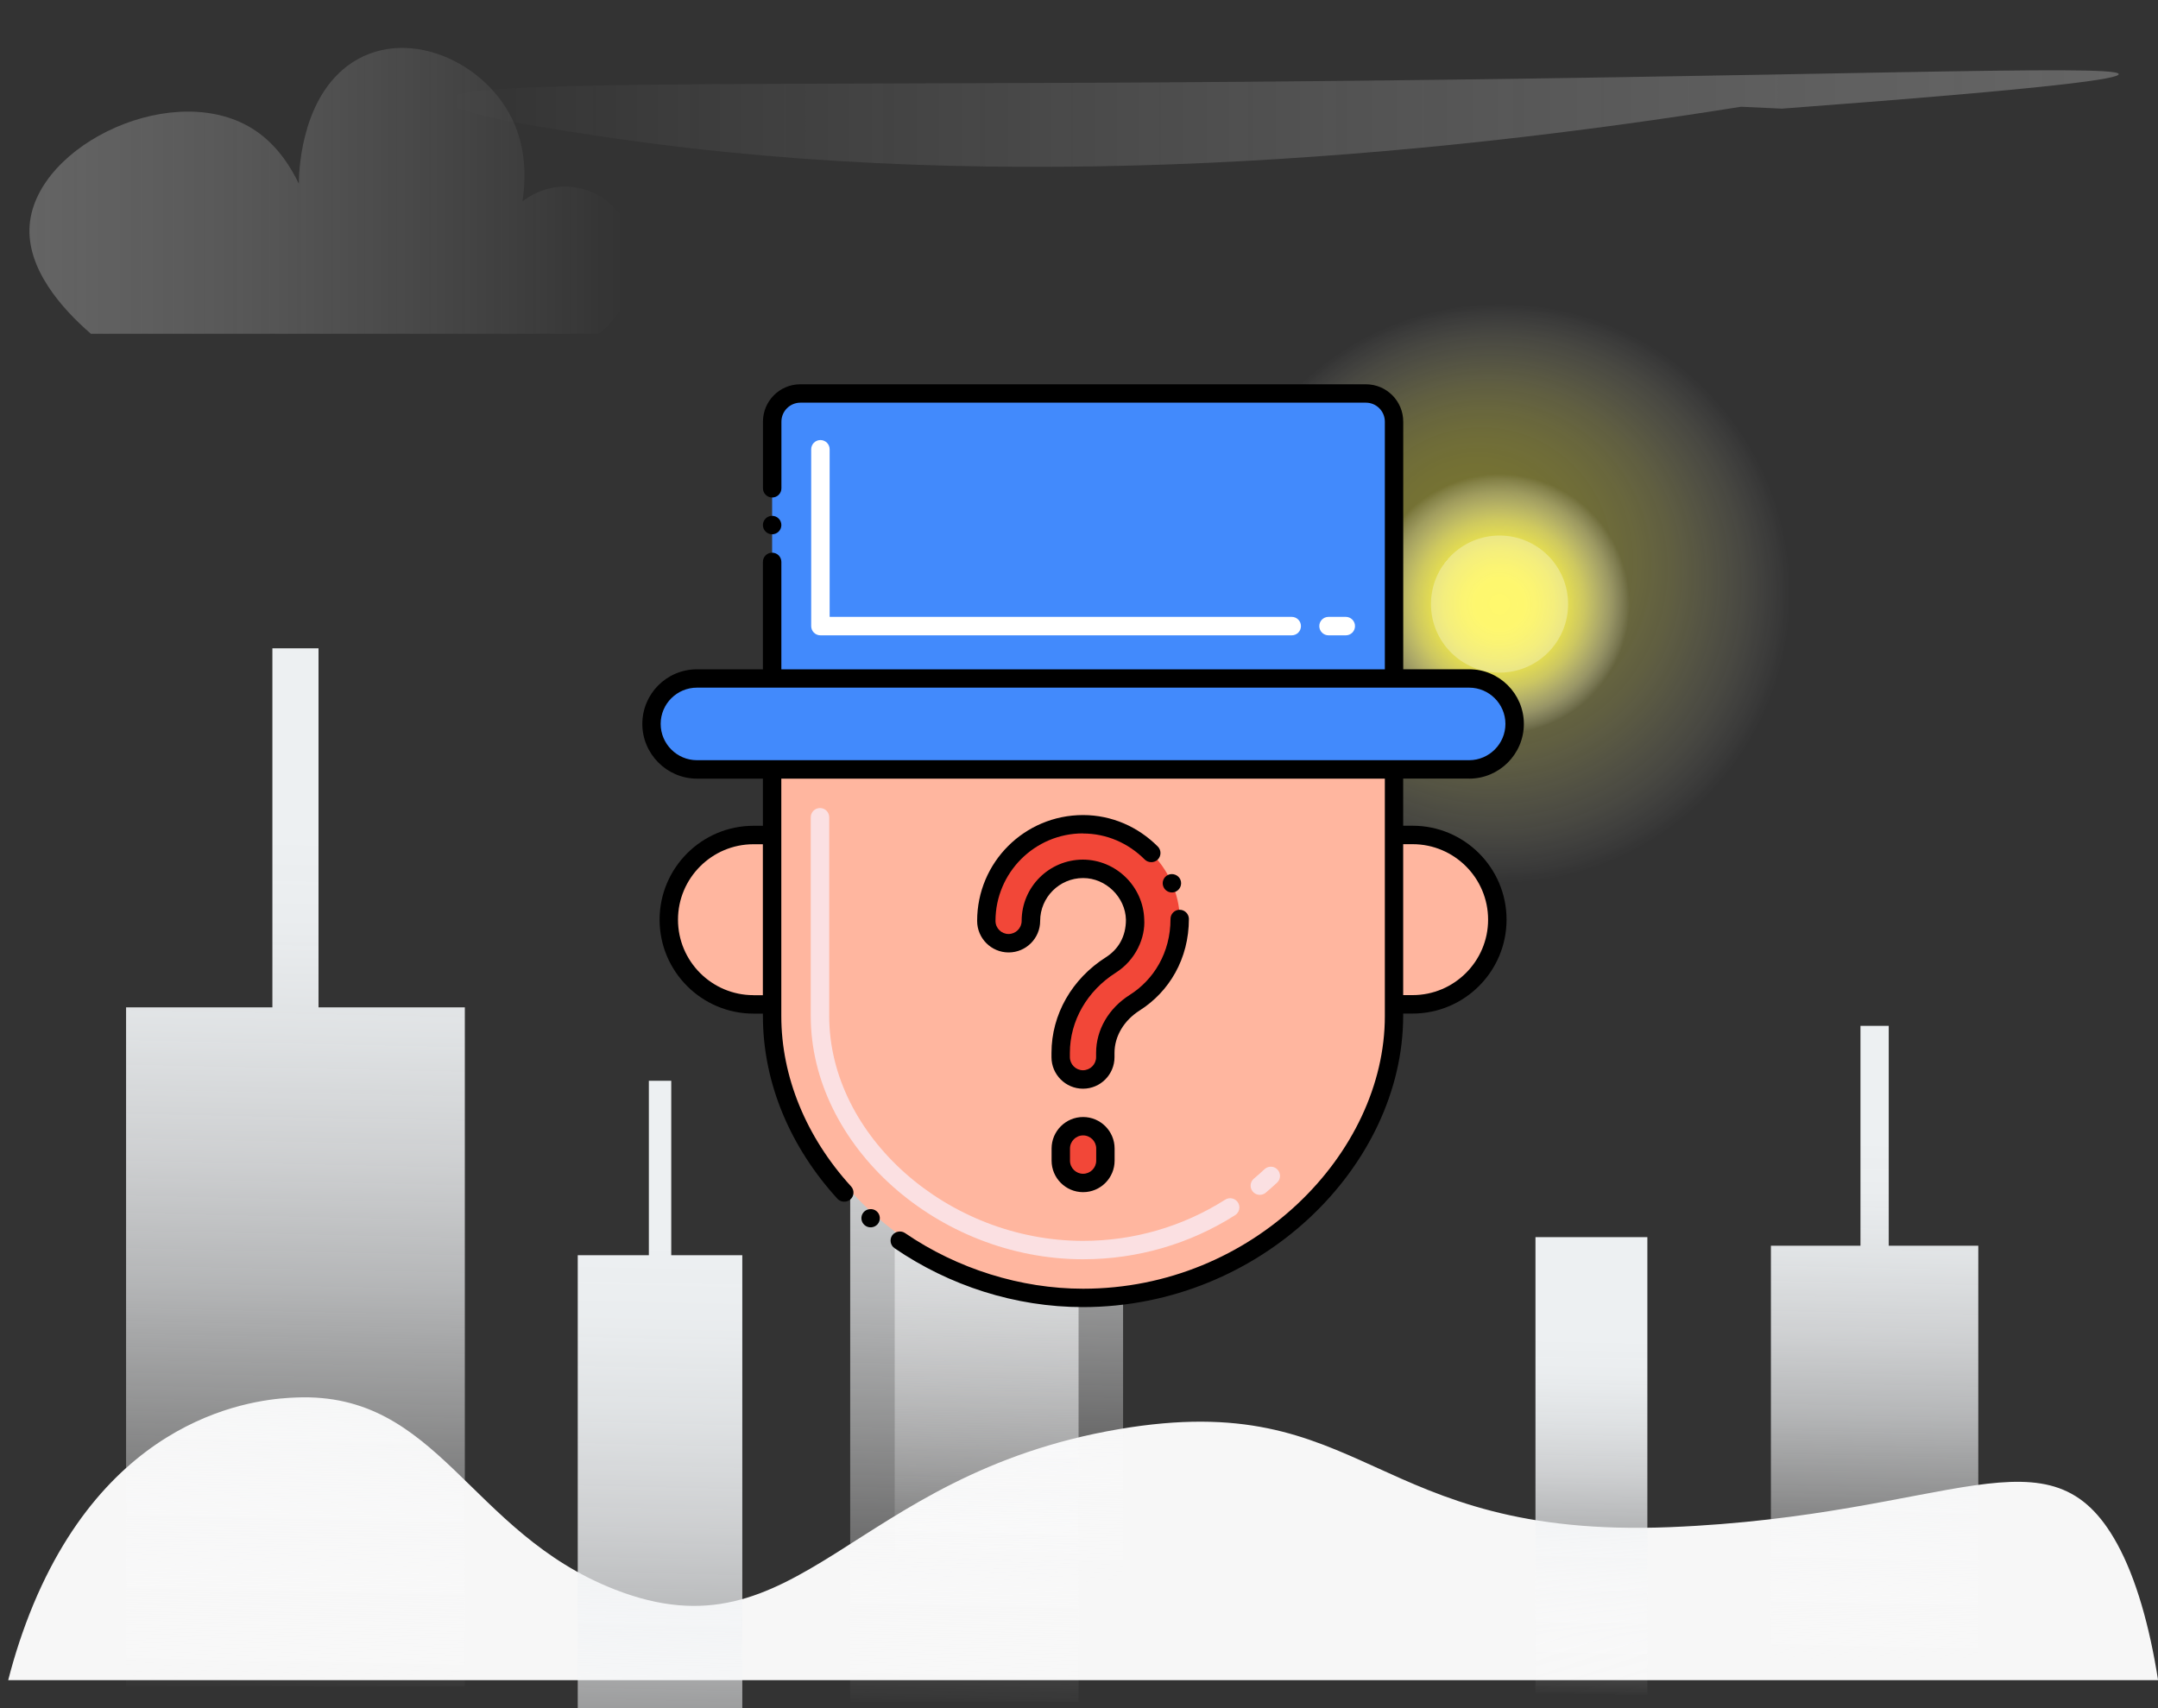 <?xml version="1.0" encoding="UTF-8"?>
<svg xmlns="http://www.w3.org/2000/svg" xmlns:xlink="http://www.w3.org/1999/xlink" viewBox="0 0 400 316.64">
  <rect x="0" y="0" width="400" height="316.64" fill="#333333" stroke="none"/>
  <defs>
    <style>
      .cls-1 {
        fill: url(#linear-gradient-2);
      }

      .cls-2 {
        fill: #fff;
      }

      .cls-3 {
        fill: url(#radial-gradient);
        opacity: .33;
      }

      .cls-4 {
        fill: #ffb69f;
      }

      .cls-5 {
        fill: url(#linear-gradient-6);
      }

      .cls-6 {
        fill: url(#linear-gradient-7);
        fill-rule: evenodd;
      }

      .cls-6, .cls-7 {
        opacity: .36;
      }

      .cls-8 {
        fill: url(#linear-gradient-5);
      }

      .cls-9 {
        fill: #fbe0e2;
      }

      .cls-10 {
        fill: url(#radial-gradient-2);
      }

      .cls-7 {
        fill: url(#linear-gradient-8);
      }

      .cls-11 {
        fill: url(#radial-gradient-3);
      }

      .cls-12 {
        fill: #f7f7f7;
      }

      .cls-13 {
        fill: #428afc;
      }

      .cls-14 {
        fill: url(#linear-gradient-3);
      }

      .cls-15 {
        fill: #f24738;
      }

      .cls-16 {
        fill: url(#linear-gradient);
      }

      .cls-17 {
        fill: url(#linear-gradient-4);
      }
    </style>
    <radialGradient id="radial-gradient" cx="278.12" cy="110.02" fx="271.75" fy="97.96" r="53.73" gradientUnits="userSpaceOnUse">
      <stop offset=".05" stop-color="#fff52e"/>
      <stop offset=".19" stop-color="#fff530" stop-opacity=".99"/>
      <stop offset=".31" stop-color="#fff539" stop-opacity=".95"/>
      <stop offset=".43" stop-color="#fff648" stop-opacity=".88"/>
      <stop offset=".54" stop-color="#fff75c" stop-opacity=".78"/>
      <stop offset=".65" stop-color="#fff877" stop-opacity=".65"/>
      <stop offset=".75" stop-color="#fffa97" stop-opacity=".49"/>
      <stop offset=".86" stop-color="#fffbbe" stop-opacity=".31"/>
      <stop offset=".96" stop-color="#fffde9" stop-opacity=".1"/>
      <stop offset="1" stop-color="#fff" stop-opacity="0"/>
    </radialGradient>
    <radialGradient id="radial-gradient-2" cx="277.95" cy="111.99" fx="277.95" fy="111.99" r="24.11" xlink:href="#radial-gradient"/>
    <radialGradient id="radial-gradient-3" cx="277.95" cy="111.99" fx="268" fy="104.08" r="12.71" gradientUnits="userSpaceOnUse">
      <stop offset="0" stop-color="#fff"/>
      <stop offset=".4" stop-color="#fff" stop-opacity=".99"/>
      <stop offset=".54" stop-color="#fff" stop-opacity=".97"/>
      <stop offset=".65" stop-color="#fff" stop-opacity=".92"/>
      <stop offset=".73" stop-color="#fff" stop-opacity=".85"/>
      <stop offset=".8" stop-color="#fff" stop-opacity=".77"/>
      <stop offset=".86" stop-color="#fff" stop-opacity=".66"/>
      <stop offset=".92" stop-color="#fff" stop-opacity=".53"/>
      <stop offset=".97" stop-color="#fff" stop-opacity=".39"/>
      <stop offset="1" stop-color="#fff" stop-opacity=".3"/>
    </radialGradient>
    <linearGradient id="linear-gradient" x1="294.12" y1="314.05" x2="295.8" y2="233.71" gradientUnits="userSpaceOnUse">
      <stop offset="0" stop-color="#fff" stop-opacity="0"/>
      <stop offset="0" stop-color="#fefefe" stop-opacity=".01"/>
      <stop offset=".14" stop-color="#fafafb" stop-opacity=".27"/>
      <stop offset=".27" stop-color="#f6f7f8" stop-opacity=".49"/>
      <stop offset=".39" stop-color="#f2f4f6" stop-opacity=".68"/>
      <stop offset=".51" stop-color="#f0f2f4" stop-opacity=".82"/>
      <stop offset=".63" stop-color="#eef1f3" stop-opacity=".92"/>
      <stop offset=".73" stop-color="#edf0f2" stop-opacity=".98"/>
      <stop offset=".82" stop-color="#edf0f2"/>
    </linearGradient>
    <linearGradient id="linear-gradient-2" x1="346.65" y1="308.41" x2="349.13" y2="190.16" xlink:href="#linear-gradient"/>
    <linearGradient id="linear-gradient-3" x1="177.43" y1="315.9" x2="181.47" y2="123.03" xlink:href="#linear-gradient"/>
    <linearGradient id="linear-gradient-4" x1="120.92" y1="367.71" x2="124.43" y2="200.36" xlink:href="#linear-gradient"/>
    <linearGradient id="linear-gradient-5" x1="53.43" y1="313.27" x2="57.48" y2="120.16" xlink:href="#linear-gradient"/>
    <linearGradient id="linear-gradient-6" x1="185.68" y1="294.08" x2="189.72" y2="101.21" xlink:href="#linear-gradient"/>
    <linearGradient id="linear-gradient-7" x1="83.02" y1="21.98" x2="392.72" y2="21.98" gradientUnits="userSpaceOnUse">
      <stop offset="0" stop-color="#fff" stop-opacity="0"/>
      <stop offset=".34" stop-color="#e9e9e9" stop-opacity=".32"/>
      <stop offset="1" stop-color="#bdbdbd"/>
    </linearGradient>
    <linearGradient id="linear-gradient-8" x1="1834.61" y1="-39.75" x2="1986.42" y2="-39.75" gradientTransform="translate(1473.15 69.4) rotate(-180) scale(.74 -.86)" xlink:href="#linear-gradient-7"/>
  </defs>
  <g id="bg">
    <path class="cls-12" d="M400,311.48H1.52c1.21-4.74,2.76-9.47,4.7-14.13,15.44-36.88,43.7-38.07,48.63-38.27,26.49-1.11,32.04,25.03,59.13,35.6,34.21,13.36,43.53-21.24,93.39-29.73,46.17-7.88,46.29,20.42,102.22,18.16,52.42-2.13,70.43-19.57,82.86,3.13,3.47,6.33,6,15.24,7.56,25.23Z"/>
    <g>
      <circle class="cls-3" cx="278.12" cy="110.02" r="53.73"/>
      <circle class="cls-10" cx="277.95" cy="111.99" r="24.11"/>
      <circle class="cls-11" cx="277.95" cy="111.99" r="12.71"/>
    </g>
    <rect class="cls-16" x="284.61" y="229.35" width="20.74" height="86.81"/>
    <polygon class="cls-1" points="366.69 230.94 366.69 308.02 328.25 308.02 328.25 230.94 344.85 230.94 344.85 190.18 350.09 190.18 350.09 230.94 366.69 230.94"/>
    <polygon class="cls-14" points="199.92 189.6 199.92 315.49 157.59 315.49 157.59 189.6 175.87 189.6 175.87 123.03 181.64 123.03 181.64 189.6 199.92 189.6"/>
    <polygon class="cls-17" points="137.59 232.7 137.59 367.42 107.09 367.42 107.09 232.7 120.27 232.7 120.27 200.36 124.42 200.36 124.42 232.7 137.59 232.7"/>
    <polygon class="cls-8" points="86.16 186.75 86.16 312.64 23.37 312.64 23.37 186.75 50.49 186.75 50.49 120.19 59.04 120.19 59.04 186.75 86.16 186.75"/>
    <polygon class="cls-5" points="208.17 167.77 208.17 293.66 165.84 293.66 165.84 167.77 184.13 167.77 184.13 101.21 189.89 101.21 189.89 167.77 208.17 167.77"/>
    <path class="cls-6" d="M322.7,19.79c-58.31,9.33-135.86,16.45-208.62,5.88-9.48-1.38-31.65-4.6-31.04-7.13,.94-3.86,54.27-2.63,147.98-3.38,103.66-.84,161.33-3.34,161.7-1.43,.16,.85-10.93,2.57-62.44,6.41"/>
  </g>
  <g id="Layer_1" data-name="Layer 1">
    <path class="cls-7" d="M16.85,61.88H110.88c5.97-4.27,8.22-12.81,5.74-19.09-2.97-7.52-12.43-11.06-19.78-5.45,.47-3,.92-8.61-1.41-14.18-4.99-11.9-20.69-18.79-31.08-10.91-8.88,6.74-8.96,20.55-8.95,21.82-1.43-2.97-3.89-7.03-8-9.82C32.84,14.37,6.72,26.62,5.5,41.7c-.65,8.08,5.96,15.52,11.35,20.18Z"/>
    <g>
      <path class="cls-4" d="M263.28,154.8h-3.45v-12.16h-115.28v45.73c0,28.09,27.04,52.25,57.64,52.25,32.11,0,57.64-25.65,57.64-52.25v-2.17h3.45c8.7,0,15.7-7.07,15.7-15.7s-7.03-15.7-15.7-15.7Z"/>
      <path class="cls-13" d="M272.32,125.77h-13.92v-47.61c0-2.9-2.33-5.23-5.23-5.23h-104.82c-2.89,0-5.23,2.33-5.23,5.23v47.61h-13.92c-4.67,0-8.43,3.77-8.43,8.42s3.77,8.44,8.43,8.44h143.13c4.66,0,8.43-3.78,8.43-8.44,0-4.66-3.77-8.43-8.43-8.43Z"/>
      <path class="cls-2" d="M249.45,117.78h-3.2c-.94,0-1.71-.76-1.71-1.71s.76-1.71,1.71-1.71h3.2c.94,0,1.71,.76,1.71,1.71s-.76,1.71-1.71,1.71Zm-10.03,0h-87.35c-.94,0-1.71-.76-1.71-1.71v-32.78c0-.94,.76-1.71,1.71-1.71s1.71,.76,1.71,1.71v31.07h85.65c.94,0,1.71,.76,1.71,1.71s-.76,1.71-1.71,1.71Z"/>
      <path class="cls-9" d="M200.76,233.45c-26.89,0-50.48-21.07-50.48-45.08v-36.86c0-.94,.76-1.71,1.71-1.71s1.71,.76,1.71,1.71v36.86c0,22.2,21.99,41.67,47.06,41.67,9.37,0,18.47-2.64,26.34-7.64,.8-.5,1.85-.27,2.36,.52,.51,.8,.27,1.85-.53,2.36-8.41,5.35-18.15,8.17-28.17,8.17Zm31.45-12.55c-.61-.72-.51-1.8,.21-2.4,.67-.56,1.33-1.15,1.97-1.75,.69-.64,1.77-.61,2.41,.08s.61,1.77-.08,2.41c-.69,.64-1.4,1.27-2.11,1.87-.72,.61-1.8,.51-2.4-.21Z"/>
      <path class="cls-4" d="M123.97,170.5c0,8.67,7.03,15.7,15.7,15.7h3.45v-31.4h-3.45c-8.7,0-15.7,7.06-15.7,15.7Z"/>
      <path class="cls-15" d="M200.76,200.13c-2.28,0-4.13-1.85-4.13-4.13v-.8c0-6.51,3.47-12.6,9.29-16.29,2.91-1.84,4.59-5,4.49-8.44-.14-5.09-4.45-9.38-9.65-9.38s-9.66,4.31-9.66,9.66c0,2.28-1.85,4.13-4.13,4.13s-4.13-1.85-4.13-4.13c0-9.93,8.04-17.93,17.93-17.93,9.65,0,17.66,7.97,17.92,17.42,.17,6.29-3.02,12.29-8.33,15.66-3.41,2.16-5.45,5.64-5.45,9.31v.8c0,2.28-1.85,4.13-4.13,4.13Z"/>
      <path class="cls-15" d="M200.76,219.3c-2.28,0-4.13-1.85-4.13-4.13v-2.25c0-2.28,1.85-4.13,4.13-4.13s4.13,1.85,4.13,4.13v2.25c0,2.28-1.85,4.13-4.13,4.13Z"/>
      <path d="M272.32,144.35c5.58,0,10.13-4.55,10.14-10.14,0-5.59-4.55-10.14-10.14-10.14h-12.22v-45.9c0-3.79-3.06-6.93-6.93-6.93h-104.82c-3.85,0-6.93,3.12-6.93,6.93v12.35c0,.94,.76,1.71,1.71,1.71s1.71-.76,1.71-1.71v-12.35c0-1.94,1.58-3.52,3.52-3.52h104.82c1.94,0,3.51,1.58,3.51,3.52v45.91h-111.86v-19.91c0-.94-.76-1.71-1.71-1.71s-1.71,.76-1.71,1.71v19.91h-12.22c-5.66,.01-10.13,4.57-10.13,10.13s4.55,10.14,10.13,10.14h12.22v8.74h-1.74c-9.6,0-17.41,7.81-17.41,17.41s7.81,17.41,17.41,17.41h1.74v.46c.01,12.53,5.16,24.38,13.82,33.87,.61,.67,1.74,.72,2.41,.11,.68-.61,.77-1.69,.11-2.41-8.33-9.13-12.93-20.34-12.93-31.57v-44.02h111.87v44.02c.02,25.4-24.46,50.54-55.92,50.54h-.01c-11.56,0-23.28-3.67-33.01-10.32-.76-.52-1.86-.31-2.38,.44-.53,.77-.33,1.84,.44,2.37h0c10.11,6.92,22.32,10.92,34.94,10.92,32.96-.03,59.29-26.19,59.34-53.96v-.46h1.75c9.6,0,17.41-7.81,17.41-17.41s-7.81-17.41-17.41-17.41h-1.75v-8.74h12.23Zm-132.66,40.14c-7.72,0-13.99-6.28-13.99-13.99s6.28-13.99,13.99-13.99h1.74v27.99h-1.74Zm120.43-27.99h1.75c7.72,0,13.99,6.28,13.99,13.99s-6.28,13.99-13.99,13.99h-1.75v-27.99Zm-130.91-15.57c-3.7,0-6.72-3.03-6.72-6.73,0-3.71,3.02-6.72,6.72-6.72,2.62,0,128.74,0,143.14,0,3.7,0,6.72,3.02,6.72,6.72,0,3.7-3.02,6.72-6.72,6.73-5.45,0-138.03,0-143.14,0Z"/>
      <circle cx="143.12" cy="97.34" r="1.71"/>
      <path d="M217.9,165.31c.85-.38,1.26-1.36,.89-2.24h0c-.36-.85-1.4-1.26-2.25-.89-.87,.38-1.26,1.38-.88,2.25,.37,.85,1.37,1.26,2.25,.88Z"/>
      <path d="M200.75,154.52c4.35,0,8.39,1.77,11.44,4.83,.64,.64,1.77,.65,2.41,0,.67-.67,.67-1.75,0-2.42-3.63-3.64-8.51-5.83-13.86-5.83-10.83,.01-19.62,8.75-19.62,19.63,0,3.22,2.62,5.84,5.84,5.84s5.84-2.62,5.84-5.84c0-4.38,3.58-7.95,7.95-7.95h.04c4.18,0,7.81,3.54,7.91,7.72,0,3.14-1.41,5.49-3.71,6.96-6.31,4-10.09,10.63-10.09,17.73v.8c0,3.22,2.62,5.84,5.84,5.84s5.84-2.62,5.84-5.84v-.8c0-3.07,1.74-6.01,4.66-7.86,5.49-3.49,9.13-9.58,9.13-17-.02-.92-.78-1.67-1.71-1.67h-.03c-.94,.01-1.69,.8-1.67,1.73h0c0,6.22-3.11,11.24-7.55,14.05-3.91,2.47-6.24,6.48-6.24,10.74v.8c0,1.34-1.09,2.42-2.43,2.43-1.34,0-2.42-1.09-2.43-2.43v-.8c0-5.92,3.18-11.47,8.5-14.85,3.73-2.36,5.51-6.51,5.28-9.92-.18-6.03-5.18-11.02-11.36-11.05-6.28,.01-11.36,5.08-11.36,11.36,0,1.34-1.09,2.43-2.43,2.43s-2.42-1.09-2.42-2.43c.01-8.94,7.28-16.22,16.21-16.22Z"/>
      <path d="M194.92,212.92v2.25c0,3.22,2.62,5.84,5.84,5.84s5.84-2.62,5.84-5.84v-2.25c0-3.22-2.62-5.84-5.84-5.84s-5.84,2.62-5.84,5.84Zm8.27,0v2.25c0,1.34-1.09,2.43-2.43,2.43s-2.43-1.09-2.43-2.43v-2.25c0-1.34,1.09-2.43,2.43-2.43s2.43,1.09,2.43,2.43Z"/>
      <path d="M162.49,224.55c-.68-.6-1.81-.51-2.41,.17-.63,.73-.52,1.81,.18,2.4,.68,.6,1.78,.55,2.41-.17,.63-.73,.52-1.82-.18-2.4Z"/>
    </g>
  </g>
</svg>